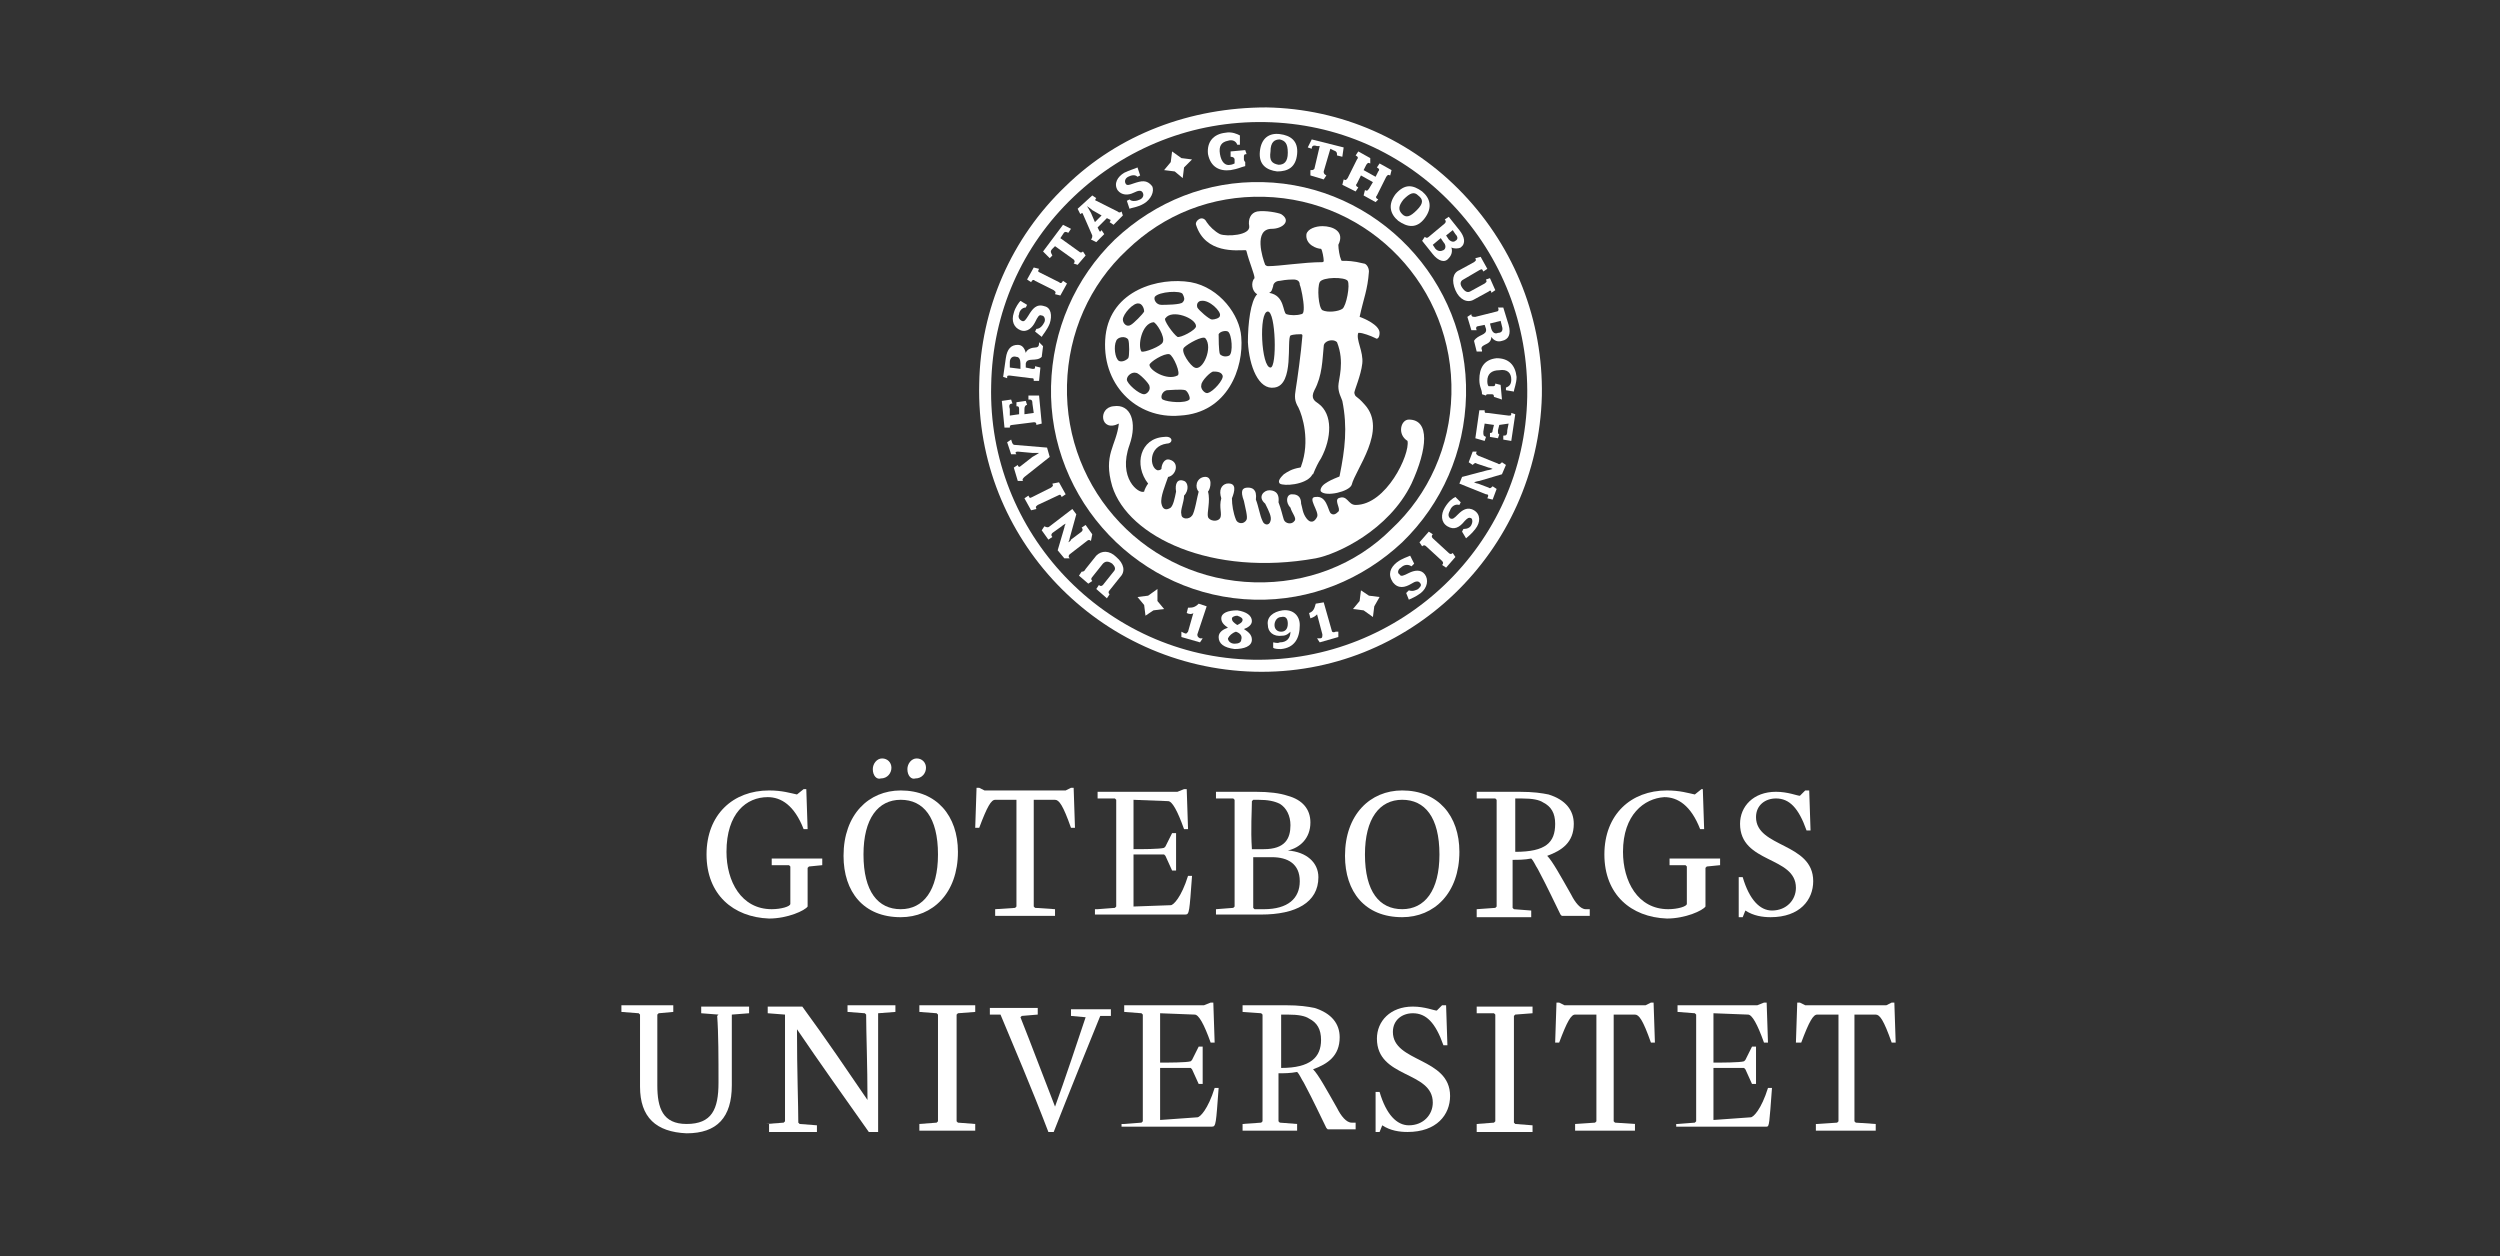 <svg width="207" height="104" viewBox="0 0 207 104" fill="none" xmlns="http://www.w3.org/2000/svg">
<rect x="0" y="0" width="207" height="104" fill="#333333" stroke="none"/>
<g clip-path="url(#clip0_44_1535)">
<path d="M58.501 70.752C58.501 67.439 60.704 65.45 63.678 65.45C64.779 65.45 65.44 65.671 65.99 65.782L66.541 65.34H66.761L66.871 68.654H66.541C65.77 66.665 64.669 66.003 63.567 66.003C61.805 66.003 60.153 67.328 60.153 70.531C60.153 72.962 61.365 75.281 63.898 75.281C64.669 75.281 65.44 75.06 65.44 74.839C65.44 74.287 65.44 72.962 65.44 71.746L65.33 71.636H63.898V71.084H68.083V71.636L66.982 71.746L66.871 71.857C66.871 72.851 66.871 73.956 66.871 75.06C66.651 75.392 65.219 76.055 63.678 76.055C60.704 75.944 58.501 74.066 58.501 70.752Z" fill="white"/>
<path d="M69.845 70.862C69.845 67.438 71.938 65.45 74.581 65.45C77.554 65.45 79.317 67.549 79.317 70.531C79.317 73.955 77.224 75.944 74.581 75.944C71.497 75.944 69.845 73.845 69.845 70.862ZM77.665 70.752C77.665 67.659 76.453 66.223 74.581 66.223C72.709 66.223 71.497 67.769 71.497 70.752C71.497 73.845 72.709 75.281 74.581 75.281C76.453 75.281 77.665 73.734 77.665 70.752ZM72.268 63.682C72.268 63.241 72.598 62.799 73.039 62.799C73.479 62.799 73.81 63.13 73.81 63.572C73.81 64.014 73.479 64.456 72.929 64.456C72.598 64.566 72.268 64.235 72.268 63.682ZM75.132 63.682C75.132 63.241 75.462 62.799 75.902 62.799C76.343 62.799 76.673 63.13 76.673 63.572C76.673 64.014 76.343 64.456 75.792 64.456C75.462 64.566 75.132 64.235 75.132 63.682Z" fill="white"/>
<path d="M82.4 75.281L84.052 75.171L84.162 75.06C84.162 74.508 84.162 72.52 84.162 70.532C84.162 68.543 84.162 66.776 84.162 66.334V66.224H82.4C82.07 66.224 81.74 66.776 81.079 68.543H80.748L80.858 65.23H81.079L81.519 65.45H88.237L88.678 65.23H88.898L89.008 68.543H88.678C88.017 66.665 87.687 66.224 87.356 66.224H85.594V66.334C85.594 66.665 85.594 68.764 85.594 70.752C85.594 72.741 85.594 74.508 85.594 75.06L85.704 75.171L87.356 75.281V75.834H82.4V75.281Z" fill="white"/>
<path d="M90.881 75.281L92.313 75.171L92.423 75.06C92.423 74.398 92.423 72.52 92.423 70.531C92.423 68.543 92.423 66.776 92.423 66.224L92.313 66.113H90.881V65.561H97.489L98.04 65.34H98.26L98.37 68.654H98.04C97.489 67.107 97.049 66.334 96.718 66.334L93.855 66.224V66.334C93.855 66.997 93.855 68.654 93.855 70.311C94.515 70.311 96.057 70.311 96.388 70.2L96.498 70.09L97.049 68.985H97.379C97.379 69.427 97.379 70.09 97.379 70.421C97.379 70.863 97.379 71.636 97.379 72.078H97.049L96.498 70.863L96.388 70.752C95.947 70.752 94.626 70.752 93.855 70.752C93.855 72.63 93.855 74.177 93.855 74.95V75.06L96.938 74.95C97.159 74.95 97.819 74.287 98.37 72.52H98.701C98.48 75.502 98.48 75.723 98.15 75.723H90.661V75.281H90.881Z" fill="white"/>
<path d="M100.683 75.282L102.115 75.171L102.225 75.061C102.225 74.509 102.225 72.52 102.225 70.532C102.225 68.544 102.225 66.887 102.225 66.224L102.115 66.114H100.683V65.561C101.784 65.561 103.106 65.561 103.987 65.561C105.088 65.561 105.969 65.672 106.63 65.893C107.842 66.224 108.502 66.998 108.502 68.102C108.502 69.428 107.621 70.201 106.63 70.422C108.172 70.532 109.163 71.416 109.163 72.631C109.163 74.73 107.291 75.724 104.427 75.724C103.436 75.724 101.894 75.724 100.683 75.724V75.282ZM104.648 70.311C106.41 70.311 106.85 69.428 106.85 68.323C106.85 67.55 106.52 66.887 105.969 66.556C105.529 66.335 104.978 66.224 104.207 66.224C104.097 66.224 103.987 66.224 103.767 66.224L103.657 66.335C103.657 67.108 103.546 68.654 103.657 70.311H104.648ZM107.621 72.962C107.621 71.526 106.63 70.974 105.309 70.974H103.767C103.767 72.852 103.767 74.398 103.767 75.171L103.877 75.282C104.207 75.282 104.427 75.282 104.648 75.282C106.63 75.282 107.621 74.398 107.621 72.962Z" fill="white"/>
<path d="M111.366 70.862C111.366 67.438 113.459 65.449 116.102 65.449C119.075 65.449 120.838 67.548 120.838 70.53C120.838 73.955 118.745 75.943 116.102 75.943C113.018 75.943 111.366 73.844 111.366 70.862ZM119.186 70.751C119.186 67.658 117.974 66.222 116.102 66.222C114.229 66.222 113.018 67.769 113.018 70.751C113.018 73.844 114.229 75.28 116.102 75.28C117.974 75.28 119.186 73.734 119.186 70.751Z" fill="white"/>
<path d="M122.27 75.282L123.811 75.171L123.922 75.061C123.922 74.619 123.922 72.52 123.922 70.532C123.922 68.544 123.922 66.887 123.922 66.224L123.811 66.114H122.27V65.561C123.591 65.561 125.023 65.561 125.794 65.561C127.005 65.561 127.666 65.672 128.217 65.782C129.649 66.224 130.309 67.108 130.309 68.213C130.309 69.759 129.318 70.422 128.107 70.864C128.547 71.305 129.208 72.52 130.089 74.067C130.42 74.73 130.86 75.282 131.301 75.282H131.631V75.834H129.318L129.208 75.724C128.657 74.619 128.217 73.625 127.336 71.968C127.115 71.637 127.005 71.305 126.785 71.085C126.234 71.195 125.684 71.195 125.243 71.195C125.243 72.962 125.243 74.73 125.243 75.171L125.353 75.282L126.785 75.392V75.945H122.27V75.282ZM128.768 68.213C128.768 67.329 128.437 66.777 127.776 66.445C127.446 66.224 126.895 66.114 126.014 66.114H125.463C125.463 66.777 125.463 68.765 125.463 70.532C127.997 70.532 128.768 69.759 128.768 68.213Z" fill="white"/>
<path d="M132.843 70.752C132.843 67.439 135.045 65.45 138.019 65.45C139.12 65.45 139.781 65.671 140.332 65.782L140.882 65.34H140.993L141.103 68.654H140.772C140.001 66.665 138.9 66.003 137.799 66.003C136.147 66.113 134.384 67.439 134.384 70.531C134.384 72.962 135.596 75.281 138.129 75.281C138.9 75.281 139.671 75.06 139.671 74.839C139.671 74.287 139.671 72.962 139.671 71.746L139.561 71.636H138.239V71.084H142.424V71.636L141.323 71.746L141.213 71.857C141.213 72.851 141.213 73.956 141.213 75.06C140.993 75.392 139.561 76.055 138.019 76.055C135.045 75.944 132.843 74.066 132.843 70.752Z" fill="white"/>
<path d="M143.966 72.629H144.296C144.847 74.507 145.728 75.391 146.719 75.391C147.931 75.391 148.702 74.507 148.702 73.513C148.702 70.862 144.076 71.525 144.076 68.211C144.076 66.775 145.178 65.56 147.05 65.56C148.041 65.56 148.812 65.891 149.032 65.891L149.473 65.449H149.803L149.913 68.763H149.583C148.922 66.885 148.151 66.112 147.05 66.112C146.169 66.112 145.398 66.664 145.398 67.658C145.398 70.199 150.134 69.757 150.134 72.96C150.134 74.507 149.032 75.943 146.609 75.943C145.948 75.943 145.178 75.832 144.517 75.391L144.296 75.943H143.966V72.629Z" fill="white"/>
<path d="M52.994 89.972C52.994 89.42 52.994 89.089 52.994 87.542C52.994 86.327 52.994 85.444 52.994 84.008L52.884 83.897L51.452 83.787V83.234H55.748V83.787L54.536 83.897L54.426 84.008C54.426 85.112 54.426 87.542 54.426 89.862C54.426 91.74 54.867 93.065 56.849 93.065C58.942 93.065 59.492 91.85 59.492 89.641C59.492 87.653 59.492 85.554 59.382 84.118L59.492 84.008L58.06 83.897V83.345H62.025V83.897L60.594 84.008V84.118C60.594 85.775 60.594 87.984 60.594 89.862C60.594 92.513 59.382 93.838 56.849 93.838C54.316 93.728 52.994 92.513 52.994 89.972Z" fill="white"/>
<path d="M63.457 93.065L64.889 92.955L64.999 92.844C64.999 91.188 64.999 90.083 64.999 88.537C64.999 86.99 64.999 86.217 64.999 84.008L63.567 83.897V83.345H66.431C68.303 85.885 70.396 88.978 71.828 91.077C71.828 88.205 71.717 85.444 71.717 84.008L71.607 83.897L70.175 83.787V83.234H74.14V83.787L72.709 83.897V84.118C72.709 85.775 72.709 86.88 72.709 90.746V93.728H71.938C70.065 91.077 67.863 87.984 65.99 85.223C65.99 88.757 66.1 91.519 66.1 92.955L66.211 93.065L67.642 93.176V93.728H63.678V93.065H63.457Z" fill="white"/>
<path d="M76.123 93.065L77.555 92.955L77.665 92.844C77.665 92.403 77.665 90.304 77.665 88.316C77.665 86.327 77.665 84.449 77.665 84.008L77.555 83.897L76.123 83.787V83.234H80.749V83.787L79.317 83.897L79.207 84.008C79.207 84.449 79.207 86.548 79.207 88.537C79.207 90.525 79.207 92.403 79.207 92.844L79.317 92.955L80.749 93.065V93.618H76.123V93.065Z" fill="white"/>
<path d="M82.841 84.007H81.96V83.455H85.925V84.007L84.603 84.118L84.493 84.228C85.374 86.438 86.365 89.088 87.357 91.629C88.127 89.53 89.339 85.885 89.89 84.228L88.678 84.118V83.566H91.982V84.118H91.101C90.33 85.996 88.458 90.635 87.246 93.728H86.806C85.374 89.972 83.942 86.658 82.841 84.007Z" fill="white"/>
<path d="M93.084 93.066L94.515 92.955L94.625 92.845C94.625 92.182 94.625 90.304 94.625 88.316C94.625 86.328 94.625 84.56 94.625 84.008L94.515 83.897L93.084 83.787V83.235H99.692L100.242 83.014H100.463L100.573 86.328H100.242C99.692 84.781 99.251 84.008 98.921 84.008L96.057 83.897V84.008C96.057 84.671 96.057 86.328 96.057 87.984C96.718 87.984 98.26 87.984 98.59 87.874L98.7 87.763L99.251 86.659H99.582C99.582 87.101 99.582 87.763 99.582 88.095C99.582 88.537 99.582 89.31 99.582 89.752H99.251L98.7 88.537L98.59 88.426C98.15 88.426 96.828 88.426 96.057 88.426C96.057 90.304 96.057 91.85 96.057 92.624V92.734L99.141 92.513C99.361 92.513 100.022 91.85 100.573 90.083H100.903C100.683 93.066 100.683 93.286 100.352 93.286H92.863V93.066H93.084Z" fill="white"/>
<path d="M102.885 93.065L104.427 92.955L104.538 92.844C104.538 92.403 104.538 90.304 104.538 88.316C104.538 86.327 104.538 84.67 104.538 84.008L104.427 83.897L102.885 83.787V83.234C104.207 83.234 105.639 83.234 106.41 83.234C107.621 83.234 108.282 83.345 108.833 83.455C110.265 83.897 110.925 84.781 110.925 85.885C110.925 87.432 109.934 88.095 108.723 88.537C109.163 88.978 109.824 90.193 110.705 91.74C111.035 92.403 111.476 92.955 111.917 92.955H112.247V93.507H109.934L109.824 93.397C109.273 92.292 108.833 91.298 107.952 89.641C107.731 89.31 107.621 88.978 107.401 88.757C106.85 88.868 106.3 88.868 105.859 88.868C105.859 90.635 105.859 92.403 105.859 92.844L105.969 92.955L107.401 93.065V93.618H102.885V93.065ZM109.383 86.106C109.383 85.223 109.053 84.67 108.392 84.339C108.062 84.118 107.511 84.008 106.63 84.008H106.079C106.079 84.67 106.079 86.659 106.079 88.426C108.502 88.426 109.383 87.542 109.383 86.106Z" fill="white"/>
<path d="M113.899 90.414H114.23C114.78 92.292 115.661 93.176 116.653 93.176C117.864 93.176 118.635 92.292 118.635 91.298C118.635 88.647 114.009 89.31 114.009 85.996C114.009 84.56 115.111 83.345 116.983 83.345C117.974 83.345 118.745 83.676 118.965 83.676L119.406 83.234H119.736L119.846 86.548H119.516C118.855 84.67 118.084 83.897 116.983 83.897C116.102 83.897 115.331 84.449 115.331 85.444C115.331 87.984 120.067 87.542 120.067 90.746C120.067 92.292 118.965 93.728 116.542 93.728C115.882 93.728 115.111 93.618 114.45 93.176L114.23 93.728H113.899V90.414Z" fill="white"/>
<path d="M122.27 93.065L123.701 92.955L123.811 92.844C123.811 92.402 123.811 90.304 123.811 88.315C123.811 86.327 123.811 84.449 123.811 84.007L123.701 83.897H122.27V83.345H126.895V83.897L125.463 84.007L125.353 84.118C125.353 84.56 125.353 86.659 125.353 88.647C125.353 90.635 125.353 92.513 125.353 92.955L125.463 93.065L126.895 93.176V93.728H122.27V93.065Z" fill="white"/>
<path d="M130.419 93.066L132.071 92.955L132.182 92.845C132.182 92.292 132.182 90.304 132.182 88.316C132.182 86.328 132.182 84.56 132.182 84.118V84.008H130.419C130.089 84.008 129.759 84.56 129.098 86.328H128.767L128.877 83.014H129.098L129.538 83.235H136.257L136.697 83.014H136.917L137.027 86.328H136.697C136.036 84.45 135.706 84.008 135.375 84.008H133.613V84.118C133.613 84.45 133.613 86.548 133.613 88.537C133.613 90.525 133.613 92.292 133.613 92.845L133.723 92.955L135.375 93.066V93.618H130.419V93.066Z" fill="white"/>
<path d="M138.9 93.066L140.332 92.955L140.442 92.845C140.442 92.182 140.442 90.304 140.442 88.316C140.442 86.328 140.442 84.56 140.442 84.008L140.332 83.897L138.9 83.787V83.235H145.508L146.059 83.014H146.279L146.389 86.328H146.059C145.508 84.781 145.067 84.008 144.737 84.008L141.874 83.897V84.008C141.874 84.671 141.874 86.328 141.874 87.984C142.534 87.984 144.076 87.984 144.407 87.874L144.517 87.763L145.067 86.659H145.398C145.398 87.101 145.398 87.763 145.398 88.095C145.398 88.537 145.398 89.31 145.398 89.752H145.067L144.517 88.537L144.407 88.426C143.966 88.426 142.645 88.426 141.874 88.426C141.874 90.304 141.874 91.85 141.874 92.624V92.734L144.957 92.513C145.178 92.513 145.838 91.85 146.389 90.083H146.72C146.499 93.066 146.499 93.286 146.279 93.286H138.79V93.066H138.9Z" fill="white"/>
<path d="M150.464 93.066L152.116 92.955L152.226 92.845C152.226 92.292 152.226 90.304 152.226 88.316C152.226 86.328 152.226 84.56 152.226 84.118V84.008H150.464C150.133 84.008 149.803 84.56 149.142 86.328H148.702L148.812 83.014H149.032L149.473 83.235H156.191L156.631 83.014H156.852L156.962 86.328H156.631C155.971 84.45 155.64 84.008 155.31 84.008H153.548V84.118C153.548 84.45 153.548 86.548 153.548 88.537C153.548 90.525 153.548 92.292 153.548 92.845L153.658 92.955L155.31 93.066V93.618H150.354V93.066H150.464Z" fill="white"/>
<path d="M92.312 19.829C89.008 23.032 87.136 27.34 87.026 31.98C86.806 41.479 94.405 49.432 103.877 49.653C108.502 49.764 112.798 47.996 116.102 44.904C119.406 41.7 121.278 37.392 121.388 32.753C121.608 23.253 114.009 15.3 104.537 15.079C100.022 14.969 95.727 16.626 92.312 19.829ZM103.877 48.217C95.066 47.996 88.127 40.706 88.347 31.869C88.458 27.561 90.22 23.585 93.304 20.713C96.387 17.73 100.352 16.184 104.648 16.294C113.458 16.515 120.397 23.806 120.177 32.642C120.066 36.95 118.304 40.927 115.22 43.799C112.247 46.781 108.172 48.328 103.877 48.217Z" fill="white"/>
<path d="M88.237 15.411C83.722 19.719 81.189 25.573 81.079 31.759C80.748 44.572 90.991 55.287 103.877 55.618C116.652 55.95 127.335 45.677 127.666 32.753C127.776 26.567 125.463 20.602 121.168 16.073C116.872 11.545 111.035 9.004 104.868 8.894C98.59 8.894 92.643 11.103 88.237 15.411ZM103.766 54.624C91.541 54.403 81.739 44.13 82.07 31.869C82.18 25.904 84.603 20.381 88.898 16.294C93.193 12.207 98.81 9.998 104.758 10.109C110.705 10.219 116.212 12.649 120.287 16.957C124.362 21.265 126.564 26.898 126.454 32.863C126.234 45.124 115.991 54.845 103.766 54.624Z" fill="white"/>
<path d="M108.943 46.229C100.352 47.775 93.414 44.461 92.092 40.264C91.321 37.613 92.422 36.95 92.643 35.072C91.101 35.846 90.881 33.747 92.202 33.636C93.634 33.415 94.185 34.962 93.524 36.84C92.533 39.601 94.295 40.927 94.735 40.706C94.735 40.595 94.956 40.153 95.066 40.043C93.854 38.496 94.405 36.287 96.387 36.177C97.158 36.066 97.158 36.729 96.608 36.729C95.066 36.95 95.176 38.718 95.837 38.938C95.947 38.938 96.057 38.938 96.167 38.828C96.167 38.496 96.387 37.944 96.828 38.055C97.709 38.276 97.379 39.38 96.718 39.491C96.498 40.153 96.057 41.148 96.167 41.7C96.277 42.252 96.608 42.252 96.938 42.031C97.158 41.81 97.269 41.258 97.379 40.706C97.269 40.043 97.489 39.601 98.039 39.822C98.37 39.932 98.48 40.595 98.039 41.037C98.039 41.589 97.709 42.252 97.819 42.584C97.819 43.025 98.48 43.025 98.7 42.694C98.921 42.473 99.141 41.037 99.251 40.706C98.921 40.374 99.031 39.601 99.692 39.491C100.462 39.38 100.242 40.485 100.022 40.706C100.242 41.479 99.912 42.473 100.022 42.804C100.132 43.136 100.793 43.246 101.013 42.915C101.233 42.584 100.903 42.031 101.123 41.258C100.903 40.595 101.123 40.153 101.564 40.043C102.445 39.932 102.225 40.706 102.004 41.258C102.004 41.81 102.114 42.473 102.335 43.025C102.445 43.357 102.996 43.467 103.216 43.025C103.326 42.804 103.106 42.031 102.996 41.479C102.665 40.595 102.885 40.374 103.326 40.374C103.656 40.374 104.097 40.485 103.987 41.368C104.207 41.921 104.317 42.694 104.537 43.136C104.648 43.467 105.088 43.578 105.198 43.136C105.308 42.804 105.088 42.363 104.758 41.7C104.097 41.148 104.648 40.595 105.088 40.595C105.418 40.595 105.969 40.706 105.859 41.589C106.079 42.142 106.189 42.694 106.3 43.025C106.41 43.357 106.96 43.467 107.181 43.136C107.401 42.915 106.96 42.473 106.85 42.031C106.41 41.589 106.52 40.927 106.96 40.927C107.181 40.927 107.731 40.927 107.731 41.7C107.841 42.031 107.841 42.473 108.172 42.915C108.502 43.357 108.833 43.246 109.053 42.804C109.273 42.363 108.172 41.148 108.943 41.148C109.824 41.037 109.934 42.142 110.154 42.473C110.375 42.694 110.595 42.584 110.815 42.363C111.035 42.142 110.485 41.479 110.815 41.258C111.586 40.927 111.586 41.81 112.247 41.81C114.78 41.81 116.762 37.613 116.542 36.508C115.661 35.956 115.991 34.741 116.652 34.741C118.414 34.741 118.194 37.171 116.873 40.043C115 43.909 110.705 45.897 108.943 46.229Z" fill="white"/>
<path d="M112.577 26.236C112.908 24.689 113.238 24.027 113.348 22.48C113.348 22.149 113.128 21.817 112.908 21.817C112.026 21.597 111.586 21.597 111.145 21.597C111.145 21.597 111.035 21.597 111.035 21.486C110.925 21.265 110.815 20.602 110.815 20.271C111.366 19.166 110.374 18.725 109.493 18.725C108.943 18.725 108.282 18.946 108.172 19.387C108.062 20.271 109.053 20.602 109.383 20.602C109.493 20.713 109.604 21.376 109.604 21.597C109.604 21.597 109.604 21.707 109.493 21.707C107.951 21.707 105.969 22.038 104.978 22.038C104.868 22.038 104.758 21.928 104.758 21.928C104.537 21.376 103.766 18.946 105.308 18.946C106.189 18.946 106.96 18.283 106.079 17.73C105.859 17.62 104.758 17.399 104.097 17.51C103.546 17.62 103.326 18.172 103.436 18.725C103.546 19.498 101.564 19.608 101.013 19.387C100.572 19.166 100.132 18.725 99.912 18.393C99.581 17.73 98.92 18.283 99.031 18.614C99.802 21.044 102.445 20.713 103.106 20.713C103.106 20.713 103.216 20.713 103.216 20.823C103.436 21.707 103.876 22.701 103.876 23.033C103.546 23.364 103.656 24.137 104.097 24.358C103.546 24.91 103.326 26.788 103.326 28.335C103.436 30.323 104.207 32.311 105.529 32.09C107.181 31.869 106.52 28.114 106.85 27.782C107.07 27.672 107.621 27.672 107.731 27.672C107.731 27.672 107.841 27.672 107.841 27.782C107.731 29.218 107.401 31.538 107.291 32.201C107.181 32.864 107.181 33.195 107.511 33.747C107.841 34.41 108.502 36.509 107.731 38.607C107.731 38.718 107.621 38.718 107.621 38.718C106.96 38.828 106.63 39.049 106.299 39.27C106.079 39.491 105.749 39.822 105.969 40.043C106.299 40.264 108.062 40.154 108.612 39.381C108.612 39.381 108.612 39.27 108.722 39.27C108.943 38.718 109.163 38.276 109.383 37.945C110.264 36.288 110.374 34.3 109.163 33.416C108.833 33.195 108.502 32.974 108.833 32.311C109.493 31.096 109.493 29.771 109.604 28.666C109.604 28.224 110.374 28.003 110.705 28.335C111.366 29.992 110.815 31.427 110.815 31.98C110.815 32.532 111.035 32.864 111.145 33.195C111.586 35.404 111.366 37.172 110.925 39.381C110.925 39.381 110.925 39.491 110.815 39.491C110.264 39.712 110.044 39.822 109.714 40.043C109.383 40.264 109.273 40.596 109.383 40.706C109.824 41.148 111.696 40.706 111.916 40.154C112.247 38.828 114.89 35.625 113.018 33.526C112.247 32.643 112.247 32.974 112.137 32.532C112.137 32.311 112.687 31.096 112.797 30.102C112.908 29.108 112.247 28.114 112.467 27.561C112.467 27.561 112.467 27.561 112.577 27.561C112.797 27.561 113.458 27.782 113.899 28.003C114.009 28.114 114.229 28.003 114.229 27.561C114.229 26.899 112.908 26.346 112.577 26.236ZM105.198 30.433C104.427 30.433 104.207 25.794 104.978 25.794C105.639 25.794 105.749 30.433 105.198 30.433ZM107.621 23.585C107.731 23.806 107.951 24.91 107.951 25.463C107.951 25.684 107.951 26.015 107.731 26.015C107.401 26.125 106.85 26.125 106.52 26.015C106.189 25.905 106.41 24.469 105.088 24.248C105.308 24.137 105.308 24.027 105.418 23.695C105.418 23.474 105.639 23.253 105.969 23.253C106.52 23.143 106.96 23.143 107.07 23.143C107.401 23.143 107.621 23.253 107.621 23.585ZM111.145 25.573C110.815 25.794 109.934 25.904 109.493 25.684C109.163 25.463 109.053 23.806 109.273 23.364C109.493 22.922 111.366 22.922 111.586 23.253C111.806 23.585 111.476 25.352 111.145 25.573Z" fill="white"/>
<path d="M102.775 27.893C102.665 26.126 101.013 23.806 98.59 23.364C95.947 22.922 91.982 24.027 91.541 27.782C91.101 31.759 94.075 34.742 97.709 34.41C101.674 34.189 102.996 30.434 102.775 27.893ZM100.462 30.765C100.683 30.765 101.123 30.765 101.233 31.096C101.343 31.428 100.462 32.422 100.022 32.532C99.802 32.643 99.361 32.201 99.471 31.87C99.471 31.538 100.242 30.765 100.462 30.765ZM101.784 29.439C101.564 29.55 101.233 29.55 101.013 29.329C100.903 29.108 100.903 27.893 100.903 27.672C101.013 27.451 101.454 27.341 101.674 27.451C102.004 27.672 102.114 29.218 101.784 29.439ZM101.013 26.126C101.013 26.347 100.573 26.457 100.352 26.457C100.132 26.457 99.251 25.684 99.141 25.463C99.031 25.131 99.251 24.911 99.471 24.911C100.132 24.8 101.123 25.794 101.013 26.126ZM97.929 24.358C98.039 24.579 98.15 24.8 97.929 25.021C97.819 25.242 96.387 25.242 96.167 25.242C95.727 25.242 95.506 24.8 95.616 24.579C95.947 24.137 97.819 24.027 97.929 24.358ZM99.031 27.009C99.031 27.341 97.709 28.003 97.489 27.893C97.158 27.672 96.277 26.457 96.498 26.347C97.048 25.573 99.031 26.347 99.031 27.009ZM95.506 26.678C95.727 26.678 96.498 27.893 96.277 28.335C96.167 28.666 94.735 29.218 94.515 29.108C94.185 28.666 94.515 26.788 95.506 26.678ZM95.176 30.213C95.176 29.992 96.387 29.218 96.828 29.329C97.158 29.439 97.819 30.986 97.489 31.096C96.608 31.538 95.176 30.654 95.176 30.213ZM98.921 30.434C98.59 30.323 97.709 29.108 98.039 28.777C98.37 28.445 99.581 27.782 99.802 28.003C100.462 28.777 99.581 30.765 98.921 30.434ZM93.634 26.899C93.304 27.12 92.973 26.788 92.973 26.457C92.973 26.015 93.854 25.021 94.295 25.131C94.515 25.131 94.735 25.463 94.735 25.794C94.625 26.015 93.854 26.788 93.634 26.899ZM93.414 29.66C93.194 29.881 92.863 29.992 92.643 29.881C92.312 29.66 92.202 28.666 92.422 28.224C92.533 27.893 93.194 27.782 93.414 28.114C93.524 28.335 93.524 29.55 93.414 29.66ZM93.304 31.428C93.304 31.096 93.744 30.765 94.075 30.875C94.295 30.875 95.176 31.759 95.176 31.98C95.286 32.311 94.956 32.643 94.735 32.643C94.295 32.643 93.304 31.759 93.304 31.428ZM96.277 33.085C96.057 32.974 96.167 32.422 96.608 32.311C96.828 32.311 97.819 32.201 98.15 32.311C98.37 32.422 98.59 32.974 98.48 33.085C98.15 33.416 96.718 33.306 96.277 33.085Z" fill="white"/>
<path d="M97.048 12.539L96.938 13.423L96.387 14.085L97.268 14.196L97.929 14.748L98.039 13.865L98.7 13.202L97.819 13.091L97.048 12.539Z" fill="white"/>
<path d="M113.679 51.089L112.908 50.537L112.027 50.426L112.577 49.764L112.687 48.88L113.348 49.322L114.229 49.432L113.789 50.205L113.679 51.089Z" fill="white"/>
<path d="M94.846 50.979L95.506 50.537L96.388 50.426L95.837 49.764V48.77L95.066 49.322L94.185 49.432L94.736 50.095L94.846 50.979Z" fill="white"/>
<path d="M89.889 47.112L90.771 46.007C91.211 45.565 91.872 45.565 92.423 46.118C93.084 46.67 93.194 47.333 92.753 47.775L91.872 48.879C91.762 48.99 91.762 49.1 91.872 49.211L91.652 49.542L90.771 48.769L90.991 48.437C91.101 48.548 91.211 48.548 91.321 48.437L92.202 47.333C92.423 47.112 92.312 46.891 92.092 46.67C91.762 46.449 91.542 46.449 91.321 46.67L90.44 47.775C90.33 47.885 90.33 47.995 90.44 48.106L90.11 48.327L89.339 47.664L89.559 47.333C89.669 47.333 89.779 47.333 89.889 47.112Z" fill="white"/>
<path d="M86.916 43.578L88.788 42.142L89.118 42.583L88.568 44.572C88.568 44.682 88.458 44.903 88.458 44.903C88.458 44.903 88.678 44.793 88.678 44.682L89.559 44.019C89.669 43.909 89.669 43.798 89.559 43.688L89.889 43.467L90.44 44.24L90.33 44.793C90.22 44.682 90.11 44.682 89.999 44.793L88.568 45.897C88.458 46.008 88.458 46.118 88.568 46.229H88.127L87.576 45.566L88.127 43.688C88.127 43.578 88.237 43.357 88.237 43.357C88.237 43.357 88.017 43.467 87.907 43.578L87.136 44.13C87.026 44.24 87.026 44.351 87.136 44.461L86.806 44.682L86.255 43.909L86.475 43.578C86.695 43.688 86.806 43.688 86.916 43.578Z" fill="white"/>
<path d="M87.686 39.934L88.237 40.928L87.907 41.149C87.797 40.928 87.797 40.928 87.576 41.038L85.924 41.811C85.814 41.922 85.704 41.922 85.814 42.143L85.374 42.253L84.823 41.259L85.153 41.038C85.263 41.259 85.263 41.259 85.484 41.149L87.026 40.375C87.136 40.265 87.246 40.265 87.136 40.044L87.686 39.934Z" fill="white"/>
<path d="M84.052 36.84L86.696 37.061L86.916 37.834L84.823 39.491C84.713 39.602 84.603 39.712 84.713 39.823H84.273L83.942 38.718L84.273 38.497C84.273 38.608 84.383 38.718 84.493 38.608L85.484 37.834C85.704 37.724 86.035 37.503 86.035 37.503C86.035 37.503 85.594 37.503 85.484 37.503L84.273 37.393C84.052 37.393 84.052 37.503 84.162 37.614H83.722L83.392 36.619L83.722 36.398C83.832 36.84 83.942 36.84 84.052 36.84Z" fill="white"/>
<path d="M86.035 32.753L86.255 35.073L85.814 35.183C85.814 34.962 85.704 34.962 85.594 34.962L83.832 35.183C83.612 35.183 83.612 35.294 83.612 35.404H83.171L82.951 33.195L83.722 33.084L83.832 33.416C83.612 33.416 83.502 33.526 83.612 33.858V34.41L84.383 34.299V33.858C84.383 33.637 84.273 33.637 84.162 33.637V33.305L84.933 33.195L85.043 33.526C84.933 33.526 84.823 33.637 84.823 33.858V34.299L85.594 34.189L85.484 33.416C85.484 33.084 85.374 33.084 85.154 33.084V32.753H86.035Z" fill="white"/>
<path d="M86.365 28.665L86.255 29.549C85.814 29.991 85.043 29.549 84.933 30.101V30.433L85.484 30.543C85.704 30.543 85.704 30.543 85.704 30.322L86.145 30.433L86.034 31.537H85.594C85.594 31.316 85.594 31.316 85.374 31.316L83.612 31.096C83.391 31.096 83.391 31.096 83.391 31.316L83.061 31.206L83.281 29.66C83.391 28.886 83.722 28.555 84.272 28.555C84.603 28.555 84.823 28.776 84.933 29.218C85.043 28.886 85.484 28.776 85.704 28.776C85.924 28.776 86.034 28.665 86.034 28.444V28.334L86.365 28.665ZM83.612 29.991V30.433L84.493 30.543V30.101C84.493 29.77 84.382 29.549 84.162 29.549C83.832 29.439 83.612 29.66 83.612 29.991Z" fill="white"/>
<path d="M86.916 26.789C86.695 27.341 86.365 27.673 86.255 27.893L85.704 27.452L85.814 27.231C86.145 27.231 86.365 26.899 86.475 26.678C86.585 26.458 86.475 26.126 86.255 26.126C86.035 26.016 85.924 26.237 85.704 26.678C85.484 27.12 85.043 27.562 84.493 27.341C83.942 27.12 83.722 26.568 83.942 25.905C84.052 25.463 84.383 25.022 84.493 24.911L85.043 25.242L84.933 25.463C84.603 25.463 84.383 25.795 84.383 26.016C84.272 26.237 84.383 26.458 84.603 26.568C84.823 26.678 84.933 26.458 85.154 26.126C85.484 25.574 85.814 25.132 86.475 25.353C87.026 25.463 87.136 26.126 86.916 26.789Z" fill="white"/>
<path d="M88.347 23.474L87.797 24.468L87.356 24.358C87.466 24.137 87.356 24.137 87.246 24.026L85.704 23.253C85.594 23.143 85.484 23.143 85.374 23.363L85.043 23.143L85.594 22.148L86.035 22.259C85.924 22.48 85.924 22.48 86.145 22.59L87.687 23.363C87.797 23.474 87.907 23.474 88.017 23.253L88.347 23.474Z" fill="white"/>
<path d="M88.458 19.277C88.237 19.167 88.127 19.167 88.017 19.387L87.797 19.719L89.339 20.823C89.449 20.934 89.559 20.934 89.669 20.823L89.889 21.155L89.228 21.928L88.898 21.818C89.008 21.707 89.008 21.597 88.898 21.486L87.356 20.382L87.136 20.602C86.916 20.823 87.026 20.934 87.136 21.155L86.916 21.376L86.365 20.823L88.017 18.614L88.678 18.946L88.458 19.277Z" fill="white"/>
<path d="M92.973 17.84L92.202 18.614L91.872 18.393C91.982 18.282 91.982 18.172 91.872 18.172L91.651 18.061L90.88 18.835L90.991 19.056C91.101 19.276 91.101 19.166 91.211 19.056L91.431 19.387L90.77 20.05L90.33 19.829C90.44 19.718 90.44 19.608 90.44 19.497L89.669 17.73C89.669 17.62 89.559 17.62 89.449 17.73L89.228 17.288L90.44 16.184L90.77 16.404C90.66 16.515 90.66 16.625 90.77 16.625L92.533 17.509C92.643 17.62 92.753 17.62 92.863 17.509L92.973 17.84ZM90.44 17.399C90.33 17.288 89.999 17.067 89.999 17.067C89.999 17.067 90.22 17.399 90.33 17.62L90.66 18.393L91.211 17.84L90.44 17.399Z" fill="white"/>
<path d="M94.735 16.847C94.185 17.178 93.744 17.178 93.524 17.288L93.304 16.626L93.524 16.515C93.744 16.736 94.185 16.626 94.405 16.515C94.625 16.405 94.735 16.184 94.625 15.963C94.515 15.742 94.295 15.742 93.854 15.963C93.414 16.184 92.863 16.184 92.533 15.742C92.202 15.19 92.533 14.637 93.083 14.306C93.524 14.085 93.965 13.975 94.185 13.864L94.405 14.527L94.185 14.637C93.965 14.417 93.634 14.527 93.414 14.637C93.194 14.748 93.083 14.969 93.194 15.19C93.304 15.411 93.524 15.3 93.854 15.19C94.515 14.969 94.956 14.858 95.396 15.411C95.617 15.852 95.286 16.515 94.735 16.847Z" fill="white"/>
<path d="M103.216 12.759C102.995 12.759 102.995 12.87 102.995 12.98V13.201C102.995 13.312 103.105 13.422 103.105 13.422V13.754C102.665 13.864 102.555 13.974 101.894 14.085C101.013 14.195 100.242 13.864 100.022 12.759C99.912 11.765 100.462 11.102 101.453 10.992C102.004 10.882 102.445 11.102 102.665 11.213V11.986H102.445C102.335 11.655 102.004 11.544 101.674 11.655C101.123 11.765 100.903 12.097 101.013 12.759C101.123 13.422 101.453 13.754 101.894 13.643C102.004 13.643 102.224 13.533 102.224 13.533V13.201C102.224 13.091 102.114 12.98 101.894 12.98V12.539L103.105 12.428L103.216 12.759Z" fill="white"/>
<path d="M105.749 14.195C104.868 14.085 104.207 13.643 104.317 12.538C104.427 11.434 105.088 10.992 105.969 11.102C106.85 11.213 107.511 11.655 107.401 12.759C107.291 13.864 106.63 14.195 105.749 14.195ZM105.969 11.544C105.529 11.544 105.198 11.765 105.198 12.538C105.088 13.312 105.308 13.533 105.859 13.643C106.3 13.643 106.63 13.422 106.63 12.649C106.63 11.876 106.41 11.655 105.969 11.544Z" fill="white"/>
<path d="M110.705 12.87C110.705 12.649 110.705 12.538 110.374 12.428L110.154 12.317L109.603 14.195C109.603 14.305 109.603 14.416 109.824 14.526L109.603 14.858L108.502 14.526V14.085C108.722 14.085 108.722 14.085 108.832 13.974L109.273 12.096H109.053C108.722 11.986 108.612 12.096 108.612 12.317L108.282 12.207L108.612 11.544L111.255 12.207L111.145 12.98L110.705 12.87Z" fill="white"/>
<path d="M113.899 16.736L112.907 16.184L113.018 15.742C113.238 15.853 113.238 15.742 113.348 15.632L113.678 15.08L112.687 14.527L112.357 15.19C112.247 15.301 112.247 15.411 112.467 15.521L112.247 15.853L111.145 15.301L111.255 14.859C111.476 14.969 111.476 14.859 111.586 14.748L112.357 13.202C112.467 13.091 112.467 12.981 112.247 12.87L112.467 12.539L113.458 13.091V13.533C113.238 13.423 113.238 13.533 113.128 13.644L112.907 14.085L113.899 14.638L114.119 14.196C114.229 14.085 114.229 13.975 114.009 13.865L114.229 13.533L115.22 14.085L115.11 14.527C114.89 14.417 114.89 14.527 114.78 14.638L114.009 16.184C113.899 16.295 113.899 16.405 114.119 16.516L113.899 16.736Z" fill="white"/>
<path d="M115.771 18.282C115.11 17.73 114.89 16.956 115.551 16.073C116.322 15.189 116.983 15.299 117.754 15.852C118.414 16.404 118.635 17.177 117.974 18.061C117.313 18.945 116.542 18.834 115.771 18.282ZM117.423 16.183C117.093 15.852 116.762 15.962 116.212 16.514C115.771 17.067 115.771 17.398 116.102 17.73C116.432 18.061 116.762 17.95 117.313 17.398C117.864 16.846 117.864 16.514 117.423 16.183Z" fill="white"/>
<path d="M118.634 21.044L117.753 19.939L117.974 19.608C118.084 19.718 118.194 19.718 118.304 19.608L119.626 18.503C119.736 18.393 119.736 18.283 119.626 18.172L119.956 17.951L120.837 19.056C121.278 19.608 121.388 20.16 120.947 20.492C120.727 20.602 120.397 20.602 120.176 20.492C120.287 20.823 120.176 21.154 119.956 21.375C119.626 21.817 119.075 21.596 118.634 21.044ZM119.295 19.718L118.634 20.271L118.855 20.602C119.075 20.823 119.295 20.823 119.516 20.713C119.736 20.602 119.736 20.271 119.516 20.05L119.295 19.718ZM119.736 19.498L119.956 19.829C120.176 20.05 120.397 20.05 120.507 19.939C120.727 19.829 120.727 19.608 120.507 19.387L120.287 19.056L119.736 19.498Z" fill="white"/>
<path d="M123.26 24.138L122.049 24.8C121.498 25.132 120.837 24.8 120.507 24.027C120.176 23.254 120.287 22.591 120.837 22.37L122.049 21.707C122.159 21.597 122.269 21.597 122.159 21.376L122.599 21.266L123.15 22.26L122.82 22.481C122.71 22.26 122.71 22.26 122.489 22.37L121.168 23.143C120.947 23.254 120.837 23.475 121.058 23.806C121.278 24.138 121.498 24.248 121.718 24.138L122.93 23.475C123.04 23.364 123.15 23.364 123.04 23.143L123.37 23.033L123.811 24.027L123.481 24.248C123.481 24.027 123.37 24.027 123.26 24.138Z" fill="white"/>
<path d="M122.269 29.108L122.049 28.224C122.379 27.672 123.15 27.782 123.04 27.23L122.93 26.899L122.379 27.009C122.269 27.009 122.159 27.12 122.269 27.341H121.829L121.498 26.236L121.829 26.015C121.829 26.236 121.939 26.236 122.159 26.236L123.921 25.794C124.031 25.794 124.142 25.684 124.031 25.463H124.472L124.912 26.899C125.133 27.672 124.912 28.114 124.362 28.224C124.031 28.335 123.701 28.224 123.481 27.893C123.481 28.335 123.15 28.445 122.93 28.556C122.71 28.666 122.6 28.777 122.71 28.998V29.108H122.269ZM124.362 27.009L124.252 26.567L123.371 26.788L123.481 27.23C123.591 27.562 123.811 27.672 124.031 27.562C124.362 27.562 124.472 27.341 124.362 27.009Z" fill="white"/>
<path d="M123.701 32.864C123.701 32.643 123.591 32.643 123.481 32.643H123.26C123.15 32.643 123.04 32.643 123.04 32.753L122.71 32.643C122.71 32.201 122.49 32.09 122.49 31.427C122.49 30.544 122.82 29.771 123.921 29.66C124.912 29.66 125.463 30.212 125.573 31.207C125.573 31.759 125.353 32.201 125.353 32.422L124.692 32.311V32.09C125.023 31.98 125.133 31.759 125.133 31.427C125.133 30.875 124.802 30.544 124.142 30.654C123.481 30.654 123.15 30.986 123.15 31.538C123.15 31.648 123.15 31.869 123.26 31.98H123.591C123.701 31.98 123.811 31.98 123.811 31.759L124.252 31.869L124.362 33.084L123.701 32.864Z" fill="white"/>
<path d="M122.159 36.288L122.489 33.969H122.93C122.93 34.19 122.93 34.19 123.15 34.19L124.912 34.411C125.133 34.411 125.133 34.411 125.133 34.19L125.463 34.3L125.133 36.509L124.472 36.399V36.068C124.692 36.068 124.802 36.068 124.802 35.626L124.912 35.073L124.141 35.184L124.031 35.626C124.031 35.847 124.031 35.957 124.141 35.957L124.031 36.288L123.37 36.178V35.847C123.481 35.847 123.591 35.847 123.591 35.626L123.701 35.184L122.93 35.073L122.82 35.736C122.82 36.068 122.82 36.068 123.04 36.178L122.93 36.509L122.159 36.288Z" fill="white"/>
<path d="M123.04 40.926L120.837 40.043L121.058 39.49L123.15 38.938C123.26 38.938 123.591 38.828 123.591 38.828C123.591 38.828 123.371 38.717 123.26 38.717L122.269 38.386C122.159 38.275 122.049 38.386 121.939 38.496L121.608 38.275L121.939 37.392H122.269C122.159 37.612 122.269 37.612 122.379 37.723L124.031 38.386C124.141 38.496 124.252 38.386 124.362 38.275L124.692 38.496L124.362 39.269L122.489 39.822C122.379 39.822 122.049 39.932 122.049 39.932C122.049 39.932 122.269 40.043 122.379 40.043L123.26 40.374C123.371 40.484 123.481 40.374 123.591 40.264L123.921 40.484L123.591 41.368L123.15 41.258C123.26 41.037 123.26 40.926 123.04 40.926Z" fill="white"/>
<path d="M119.626 42.032C119.956 41.48 120.287 41.259 120.507 41.148L120.948 41.59L120.837 41.811C120.507 41.701 120.177 41.922 120.066 42.253C119.956 42.474 119.846 42.695 120.066 42.916C120.287 43.026 120.397 42.916 120.727 42.584C121.058 42.253 121.498 41.922 122.049 42.253C122.6 42.584 122.6 43.247 122.159 43.8C121.829 44.241 121.498 44.462 121.388 44.573L121.058 44.02L121.168 43.8C121.498 43.8 121.718 43.689 121.829 43.468C121.939 43.247 121.939 43.026 121.829 42.916C121.608 42.805 121.498 42.916 121.278 43.137C120.837 43.689 120.397 43.91 119.846 43.579C119.295 43.247 119.295 42.584 119.626 42.032Z" fill="white"/>
<path d="M117.533 44.903L118.304 44.02L118.635 44.24C118.524 44.351 118.524 44.461 118.635 44.572L119.956 45.787C120.066 45.897 120.176 45.897 120.287 45.787L120.507 46.118L119.736 47.002L119.406 46.781C119.516 46.671 119.516 46.56 119.406 46.45L118.084 45.235C117.974 45.124 117.864 45.124 117.753 45.235L117.533 44.903Z" fill="white"/>
<path d="M115.661 46.561C116.101 46.23 116.542 46.119 116.762 46.009L117.093 46.672L116.872 46.892C116.542 46.672 116.212 46.782 115.991 47.003C115.771 47.113 115.661 47.445 115.881 47.555C115.991 47.776 116.212 47.666 116.652 47.445C117.093 47.224 117.643 47.113 117.974 47.555C118.304 47.997 118.194 48.66 117.643 49.102C117.203 49.433 116.872 49.544 116.652 49.654L116.432 49.102L116.652 48.881C116.983 48.991 117.203 48.881 117.423 48.77C117.643 48.549 117.754 48.439 117.533 48.218C117.423 48.108 117.203 48.108 116.872 48.328C116.322 48.66 115.771 48.77 115.331 48.218C114.89 47.555 115.11 47.003 115.661 46.561Z" fill="white"/>
<path d="M99.361 53.188L97.819 52.746V52.304L98.039 52.414C98.26 52.525 98.26 52.414 98.37 52.304L98.81 50.758C98.7 50.868 98.48 50.868 98.26 50.758L98.37 50.316C98.7 50.316 98.92 50.316 99.251 49.984L99.912 50.205L99.141 52.525C99.141 52.635 99.141 52.746 99.361 52.856H99.581L99.361 53.188Z" fill="white"/>
<path d="M102.225 53.74C101.344 53.63 100.903 53.299 100.903 52.746C100.903 52.304 101.344 52.084 101.674 51.973C101.344 51.752 101.123 51.531 101.123 51.2C101.123 50.758 101.674 50.537 102.445 50.537C103.216 50.648 103.656 50.979 103.656 51.421C103.656 51.752 103.326 51.973 102.996 52.084C103.326 52.304 103.656 52.525 103.656 52.967C103.656 53.52 102.996 53.74 102.225 53.74ZM102.335 52.304C102.004 52.415 101.784 52.636 101.674 52.857C101.674 53.078 101.894 53.299 102.225 53.299C102.555 53.299 102.775 53.188 102.775 52.967C102.886 52.636 102.665 52.415 102.335 52.304ZM102.445 50.979C102.225 50.979 102.004 51.089 102.004 51.2C102.004 51.421 102.115 51.531 102.445 51.752C102.665 51.642 102.886 51.531 102.886 51.31C102.886 51.2 102.775 51.089 102.445 50.979Z" fill="white"/>
<path d="M106.079 53.741C105.859 53.741 105.529 53.741 105.419 53.63V53.188C105.529 53.188 105.749 53.299 105.969 53.188C106.52 53.188 106.85 52.857 106.85 52.305C106.74 52.415 106.52 52.636 106.19 52.636C105.419 52.747 104.978 52.305 104.978 51.753C104.868 51.09 105.419 50.648 106.19 50.538C107.071 50.427 107.621 50.979 107.621 51.753C107.621 52.857 107.181 53.63 106.079 53.741ZM106.079 51.09C105.749 51.09 105.529 51.421 105.529 51.753C105.529 52.084 105.749 52.305 106.079 52.305C106.41 52.305 106.63 52.084 106.63 51.642C106.63 51.311 106.52 50.979 106.079 51.09Z" fill="white"/>
<path d="M110.815 52.746L109.273 53.188L109.053 52.856H109.273C109.493 52.856 109.493 52.746 109.493 52.525L109.053 50.868C108.943 50.979 108.833 51.089 108.502 51.2L108.392 50.758C108.722 50.647 108.833 50.426 108.943 49.984L109.604 49.874L110.264 52.194C110.264 52.304 110.375 52.415 110.595 52.304H110.815V52.746Z" fill="white"/>
</g>
<defs>
<clipPath id="clip0_44_1535">
<rect width="205.463" height="104" fill="white" transform="translate(0.951)"/>
</clipPath>
</defs>
</svg>
